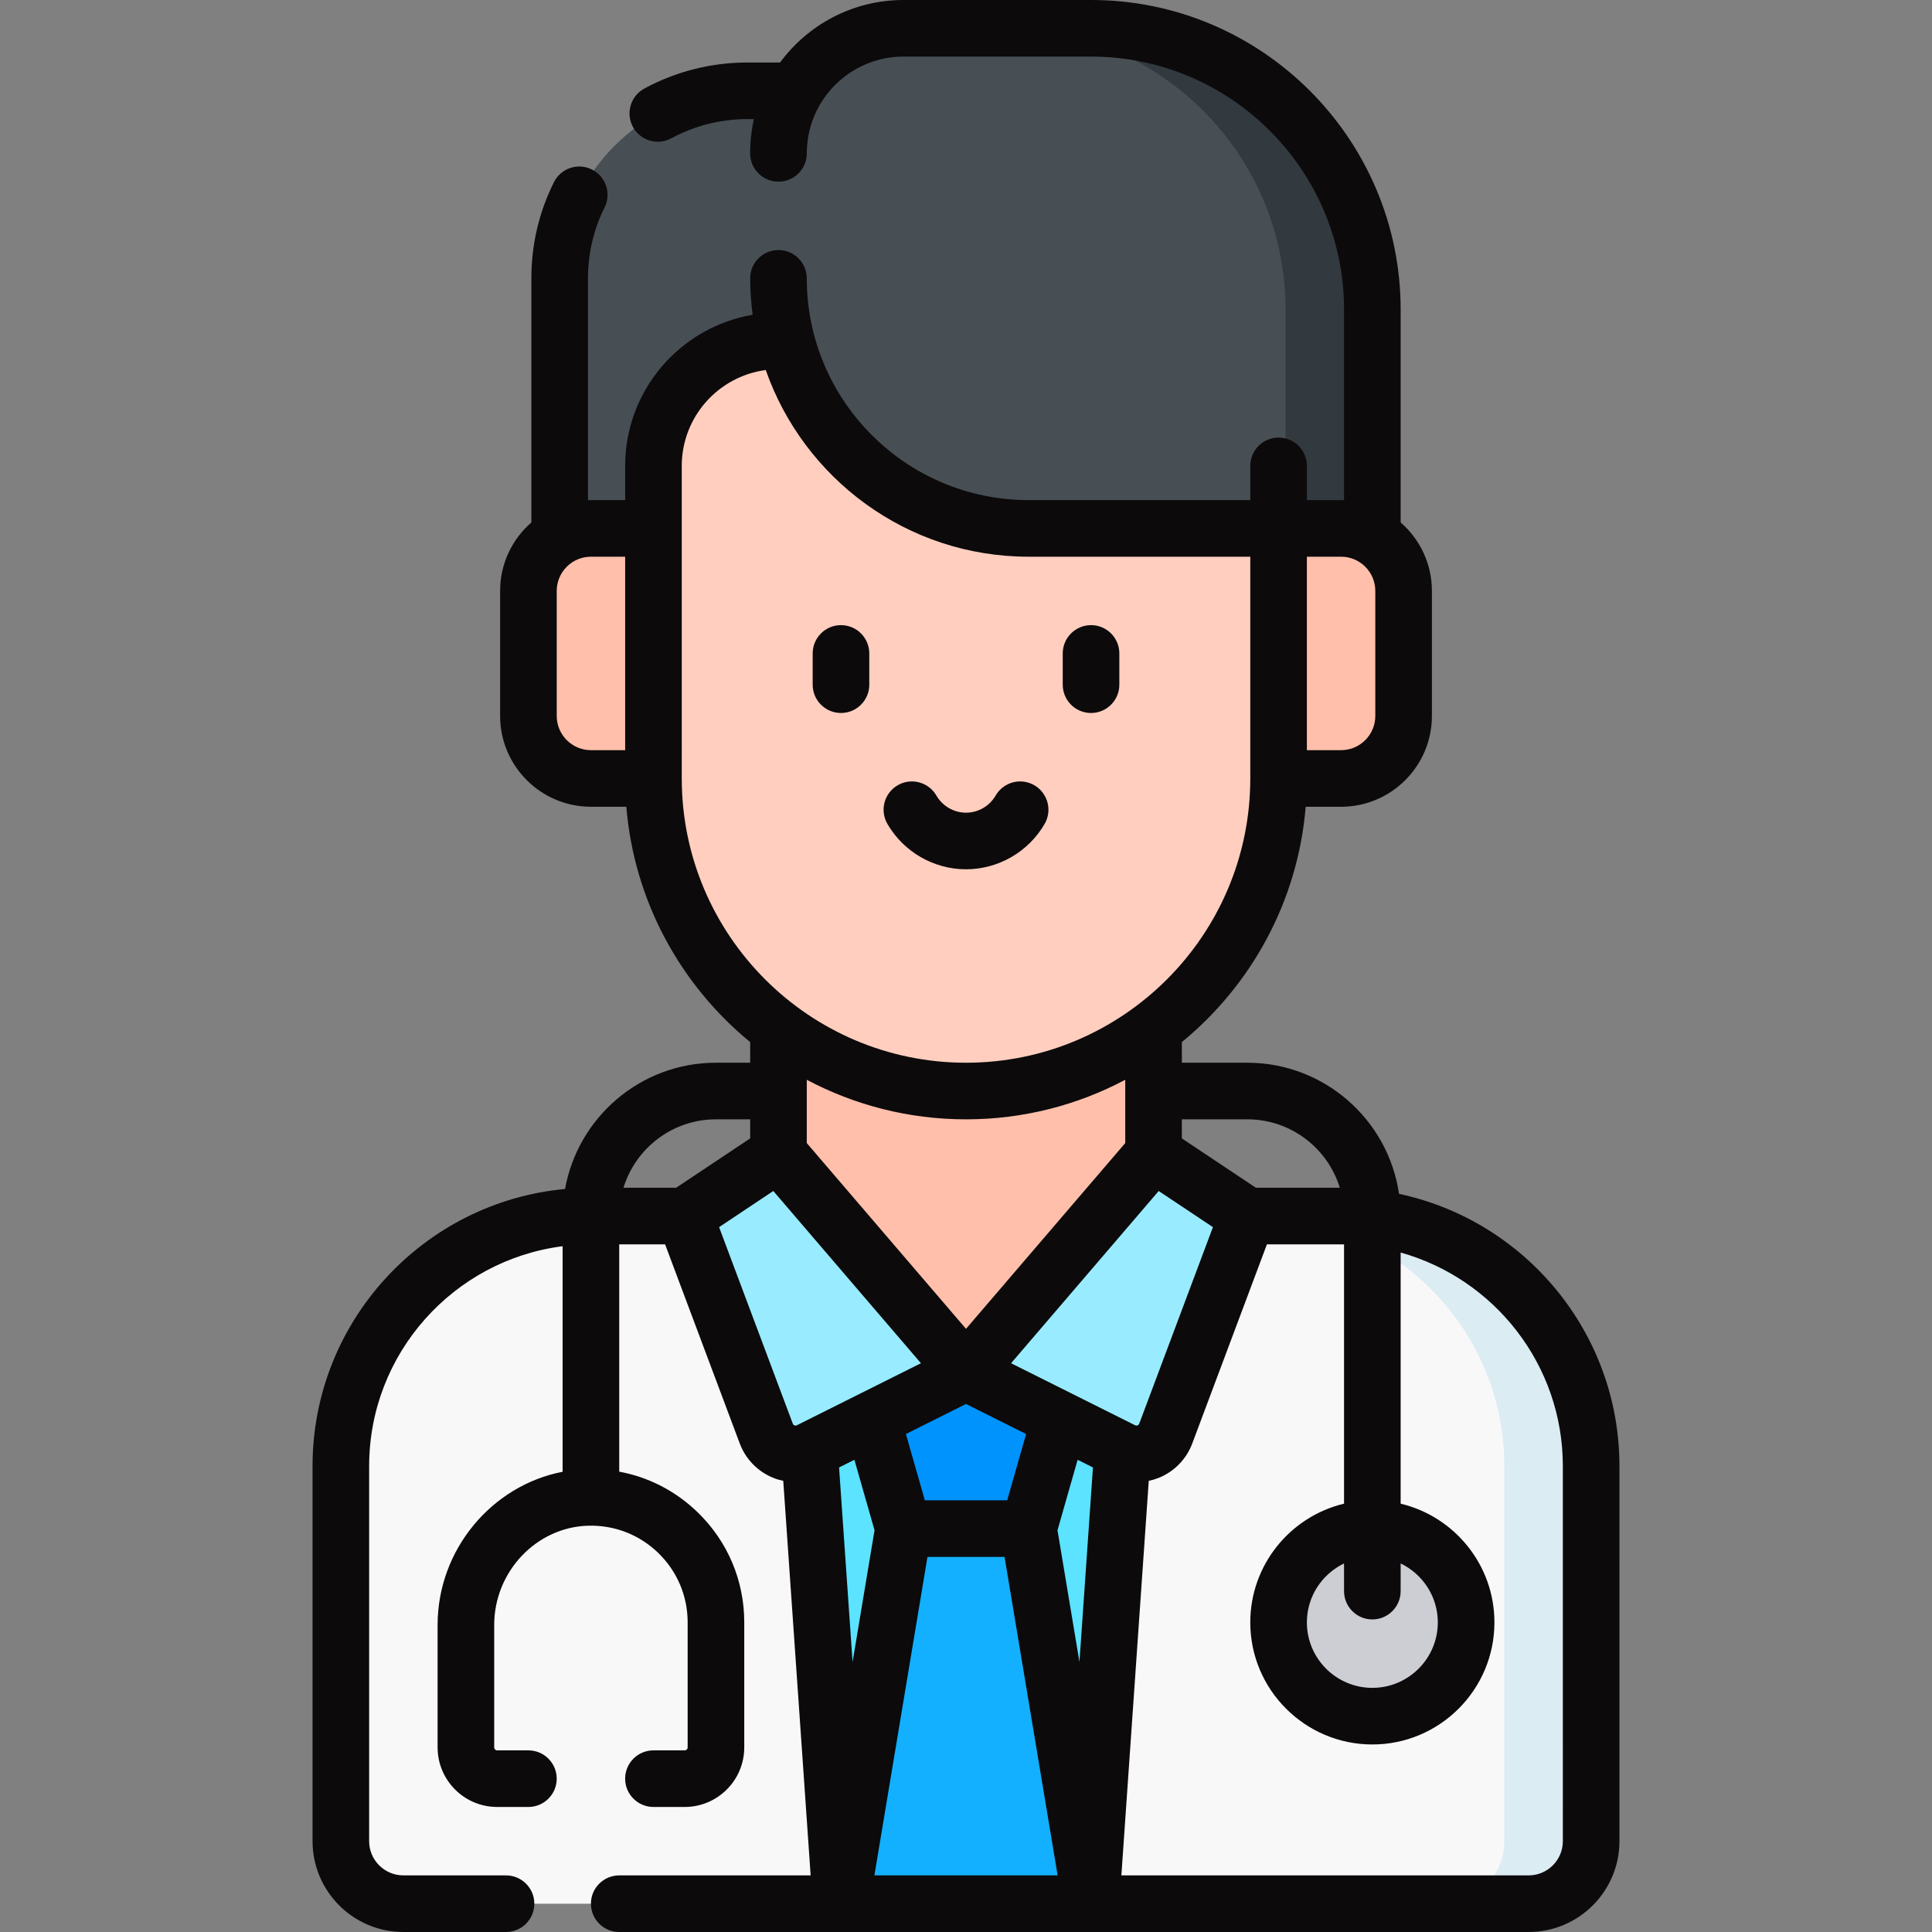 <?xml version="1.0" encoding="UTF-8"?> <svg xmlns="http://www.w3.org/2000/svg" xmlns:xlink="http://www.w3.org/1999/xlink" xmlns:svgjs="http://svgjs.com/svgjs" version="1.1" width="512" height="512" x="0" y="0" viewBox="0 0 512 512" style="enable-background:new 0 0 512 512" xml:space="preserve"><rect x="0" y="0" width="512" height="512" fill="#808080" stroke="none"/><g><g xmlns="http://www.w3.org/2000/svg"><g><path d="m289.136 7.5h-49.7c-11.513 0-21.647 5.876-27.585 14.789-.741 1.112-1.985 1.783-3.322 1.783l-10.51-.005c-27.449 0-49.7 22.252-49.7 49.7v86.233h215.367v-77.95c0-41.173-33.377-74.55-74.55-74.55z" fill="#474F54" data-original="#474f54"></path><path d="m289.136 7.5h-23c41.173 0 74.55 33.377 74.55 74.55v77.95h23v-77.95c0-41.173-33.377-74.55-74.55-74.55z" fill="#32393F" data-original="#32393f"></path><path d="m156.594 322.267c-36.596 0-66.263 29.667-66.263 66.263v99.404c0 9.15 7.417 16.567 16.567 16.567h115.972l33.13-14.751 33.138 14.75h115.965c9.15 0 16.567-7.417 16.567-16.567l-.002-99.403c0-36.596-29.667-66.263-66.263-66.263z" fill="#F9F8F9" data-original="#f9f8f9"></path><path d="m421.667 388.53c0-36.596-29.667-66.263-66.263-66.263h-23c36.596 0 66.263 29.667 66.263 66.263l.002 99.403c0 9.15-7.417 16.567-16.567 16.567h23c9.15 0 16.567-7.417 16.567-16.567z" fill="#DBECF3" data-original="#dbecf3"></path><path d="m297.47 384.419-8.332 120.081h-66.268l-8.337-120.081v-17.086l41.467-3.65 41.47 3.65z" fill="#5CE3FF" data-original="#5ce3ff"></path><path d="m206.302 368v-108.783l99.4.009v108.774z" fill="#FFBFAB" data-original="#ffbfab"></path><path d="m355.402 140.033c9.15 0 16.567 7.417 16.567 16.567v33.134c0 9.149-7.417 16.567-16.567 16.567h-198.799c-9.15 0-16.567-7.417-16.567-16.567v-33.134c0-9.15 7.417-16.567 16.567-16.567z" fill="#FFBFAB" data-original="#ffbfab"></path><path d="m338.836 206.304c0 45.747-37.085 82.832-82.832 82.832s-82.832-37.085-82.832-82.832l-.001-82.837c0-18.299 14.834-33.133 33.133-33.133h132.533z" fill="#FFCEBF" data-original="#ffcebf"></path><g><circle cx="363.686" cy="429.95" fill="#CDCDD4" r="24.85" data-original="#cdcdd4"></circle></g><path d="m222.87 504.5 16.566-99.4 16.567-14.496 16.567 14.496 16.568 99.4z" fill="#12B0FF" data-original="#12b0ff"></path><path d="m339.333 140.033h-66.763c-36.598 0-66.267-29.669-66.267-66.267h133.03z" fill="#474F54" data-original="#474f54"></path><path d="m256 363.683-24.847 2.187v10.238l8.283 28.992h33.134l8.283-28.992v-10.237z" fill="#0093FD" data-original="#0093fd"></path><path d="m206.303 305.7-24.85 16.567 21.619 57.651c1.727 4.605 7.062 6.7 11.46 4.5l41.47-20.735z" fill="#99ECFF" data-original="#99ecff"></path><path d="m305.7 305.7 24.85 16.567-21.619 57.651c-1.727 4.605-7.062 6.7-11.46 4.5l-41.471-20.735z" fill="#99ECFF" data-original="#99ecff"></path><path d="m206.302 279.875h9.198v19.5h-9.198z" fill="#FFBFAB" data-original="#ffbfab"></path><path d="m296.505 279.875h9.198v19.5h-9.198z" fill="#FFBFAB" data-original="#ffbfab"></path><path d="m206.303 48.133c4.142 0 7.5-3.358 7.5-7.5 0-17.985 14.397-32.661 32.27-33.133h-6.637c-11.513 0-21.647 5.876-27.585 14.789-.741 1.112-1.985 1.783-3.322 1.783l-6.791-.003c-1.899 5.167-2.936 10.747-2.936 16.565.001 4.141 3.359 7.499 7.501 7.499z" fill="#32393F" data-original="#32393f"></path></g><g fill="#0C0A0B"><path d="m222.869 188.95c4.142 0 7.5-3.358 7.5-7.5v-8.283c0-4.142-3.358-7.5-7.5-7.5s-7.5 3.358-7.5 7.5v8.283c0 4.142 3.358 7.5 7.5 7.5z" fill="#0C0A0B" data-original="#0c0a0b"></path><path d="m289.136 188.95c4.142 0 7.5-3.358 7.5-7.5v-8.283c0-4.142-3.358-7.5-7.5-7.5s-7.5 3.358-7.5 7.5v8.283c0 4.142 3.358 7.5 7.5 7.5z" fill="#0C0A0B" data-original="#0c0a0b"></path><path d="m256.003 230.369c8.551 0 16.533-4.606 20.832-12.021 2.078-3.583.857-8.173-2.727-10.25-3.583-2.079-8.173-.857-10.25 2.727-1.626 2.804-4.635 4.545-7.855 4.545s-6.229-1.741-7.854-4.545c-2.078-3.583-6.667-4.803-10.25-2.727-3.584 2.077-4.804 6.667-2.727 10.25 4.299 7.415 12.281 12.021 20.831 12.021z" fill="#0C0A0B" data-original="#0c0a0b"></path><path d="m429.167 388.53c0-35.41-25.083-65.061-58.412-72.145-2.859-19.627-19.795-34.751-40.202-34.751h-17.351v-5.467c18.399-15.092 30.75-37.293 32.82-62.366h9.38c13.271 0 24.067-10.796 24.067-24.067v-33.134c0-7.234-3.213-13.729-8.283-18.144v-56.406c0-45.243-36.808-82.05-82.05-82.05h-49.7c-13.404 0-25.308 6.528-32.714 16.567h-8.703c-9.521 0-18.951 2.389-27.27 6.908-3.64 1.977-4.987 6.531-3.01 10.17 1.359 2.502 3.936 3.921 6.597 3.921 1.209 0 2.436-.294 3.573-.911 6.128-3.329 13.083-5.089 20.11-5.089h1.816c-.668 2.918-1.032 5.949-1.032 9.066 0 4.142 3.358 7.5 7.5 7.5s7.5-3.358 7.5-7.5c0-14.134 11.499-25.633 25.633-25.633h49.7c36.972 0 67.05 30.079 67.05 67.05v50.503c-.261-.008-.521-.02-.784-.02h-9.066v-9.066c0-4.142-3.358-7.5-7.5-7.5s-7.5 3.358-7.5 7.5v9.066h-58.766c-32.404 0-58.767-26.363-58.767-58.767 0-4.142-3.358-7.5-7.5-7.5s-7.5 3.358-7.5 7.5c0 3.274.237 6.493.652 9.656-19.155 3.266-33.786 19.974-33.786 40.045 0 .003.001.006.001.01v9.057h-9.067c-.263 0-.523.012-.783.02v-58.786c0-6.606 1.481-12.929 4.402-18.79 1.847-3.707.339-8.21-3.368-10.058-3.708-1.847-8.21-.34-10.058 3.368-3.965 7.958-5.976 16.531-5.976 25.48v64.688c-5.07 4.416-8.283 10.91-8.283 18.145v33.134c0 13.27 10.796 24.067 24.066 24.067h9.381c2.07 25.072 14.42 47.273 32.818 62.364v5.469h-9.066c-19.958 0-36.589 14.467-39.987 33.462-37.475 3.466-66.919 35.069-66.919 73.434v99.403c0 13.271 10.796 24.067 24.067 24.067h27.206c4.142 0 7.5-3.358 7.5-7.5s-3.358-7.5-7.5-7.5h-27.206c-5 0-9.067-4.067-9.067-9.067v-99.403c0-29.863 22.397-54.577 51.272-58.269v59.776c-18.763 3.623-33.133 20.63-33.133 40.603v32.444c0 8.703 7.081 15.783 15.783 15.783h8.283c4.142 0 7.5-3.358 7.5-7.5s-3.358-7.5-7.5-7.5h-8.283c-.432 0-.783-.352-.783-.783v-32.444c0-14.132 11.173-25.936 24.908-26.312 6.989-.183 13.597 2.382 18.599 7.249 5.004 4.869 7.76 11.394 7.76 18.374v33.133c0 .432-.352.783-.783.783h-8.284c-4.142 0-7.5 3.358-7.5 7.5s3.358 7.5 7.5 7.5h8.284c8.703 0 15.783-7.08 15.783-15.783v-33.134c0-11.065-4.368-21.409-12.3-29.125-5.828-5.67-13.031-9.374-20.833-10.819v-60.239h12.153l19.794 52.784c1.568 4.182 4.851 7.517 9.008 9.15.82.322 1.662.56 2.514.74l7.259 104.559h-50.727c-4.142 0-7.5 3.358-7.5 7.5s3.358 7.5 7.5 7.5h240.999c13.271 0 24.067-10.796 24.067-24.067zm-65.481 40.637c4.142 0 7.5-3.358 7.5-7.5v-7.337c5.816 2.805 9.85 8.743 9.85 15.621 0 9.566-7.783 17.35-17.35 17.35s-17.35-7.783-17.35-17.35c0-6.878 4.033-12.817 9.85-15.621v7.337c0 4.142 3.358 7.5 7.5 7.5zm-33.133-132.534c11.526 0 21.296 7.647 24.511 18.133h-22.244l-19.619-13.079v-5.055h17.352zm-108.192 92.256 4.063-2.031 5.337 18.677-5.82 34.917zm-8.559-102.737c12.603 6.688 26.966 10.485 42.201 10.485 15.234 0 29.596-3.796 42.199-10.484v16.771l-42.201 49.234-42.199-49.232zm42.199 85.917 15.93 7.965-5.019 17.566h-21.819l-5.02-17.568zm-10.211 40.531h20.427l14.068 84.4h-48.561zm34.456-7.065 5.336-18.676 4.06 2.03-3.577 51.555zm21.662-28.25c-.082.216-.231.369-.447.454-.216.084-.429.074-.636-.028-.002-.001-.004-.002-.006-.003l-32.874-16.437 39.124-45.644 14.368 9.579zm53.494-229.752c5 0 9.067 4.067 9.067 9.066v33.134c0 4.999-4.067 9.067-9.067 9.067h-9.067v-51.267zm-207.865 42.2v-33.133c0-4.999 4.067-9.066 9.066-9.066h9.067l.001 51.267h-9.068c-4.999-.001-9.066-4.068-9.066-9.068zm33.134 16.571-.001-82.837c0-.002 0-.004 0-.006.003-12.989 9.719-23.743 22.264-25.398 10.067 28.771 37.472 49.471 69.636 49.471h58.766v58.767.003c0 41.539-33.794 75.332-75.332 75.332-41.539 0-75.333-33.794-75.333-75.332zm9.065 90.329h9.066v5.054l-19.62 13.08h-13.957c3.215-10.486 12.986-18.134 24.511-18.134zm.829 28.573 14.368-9.579 39.124 45.644-32.878 16.439c-.208.104-.422.113-.637.029-.215-.085-.365-.237-.447-.454zm214.538 171.794h-107.927l7.256-104.56c.851-.179 1.693-.417 2.513-.739 4.157-1.633 7.44-4.968 9.008-9.149l19.794-52.784h19.657c.262 0 .521.016.782.02v68.701c-14.232 3.393-24.85 16.207-24.85 31.463 0 17.837 14.512 32.35 32.35 32.35 17.837 0 32.35-14.512 32.35-32.35 0-15.256-10.618-28.07-24.85-31.463v-66.55c24.759 6.914 42.981 29.658 42.981 56.593l.002 99.403c0 4.998-4.067 9.065-9.066 9.065z" fill="#0C0A0B" data-original="#0c0a0b"></path></g></g></g></svg> 